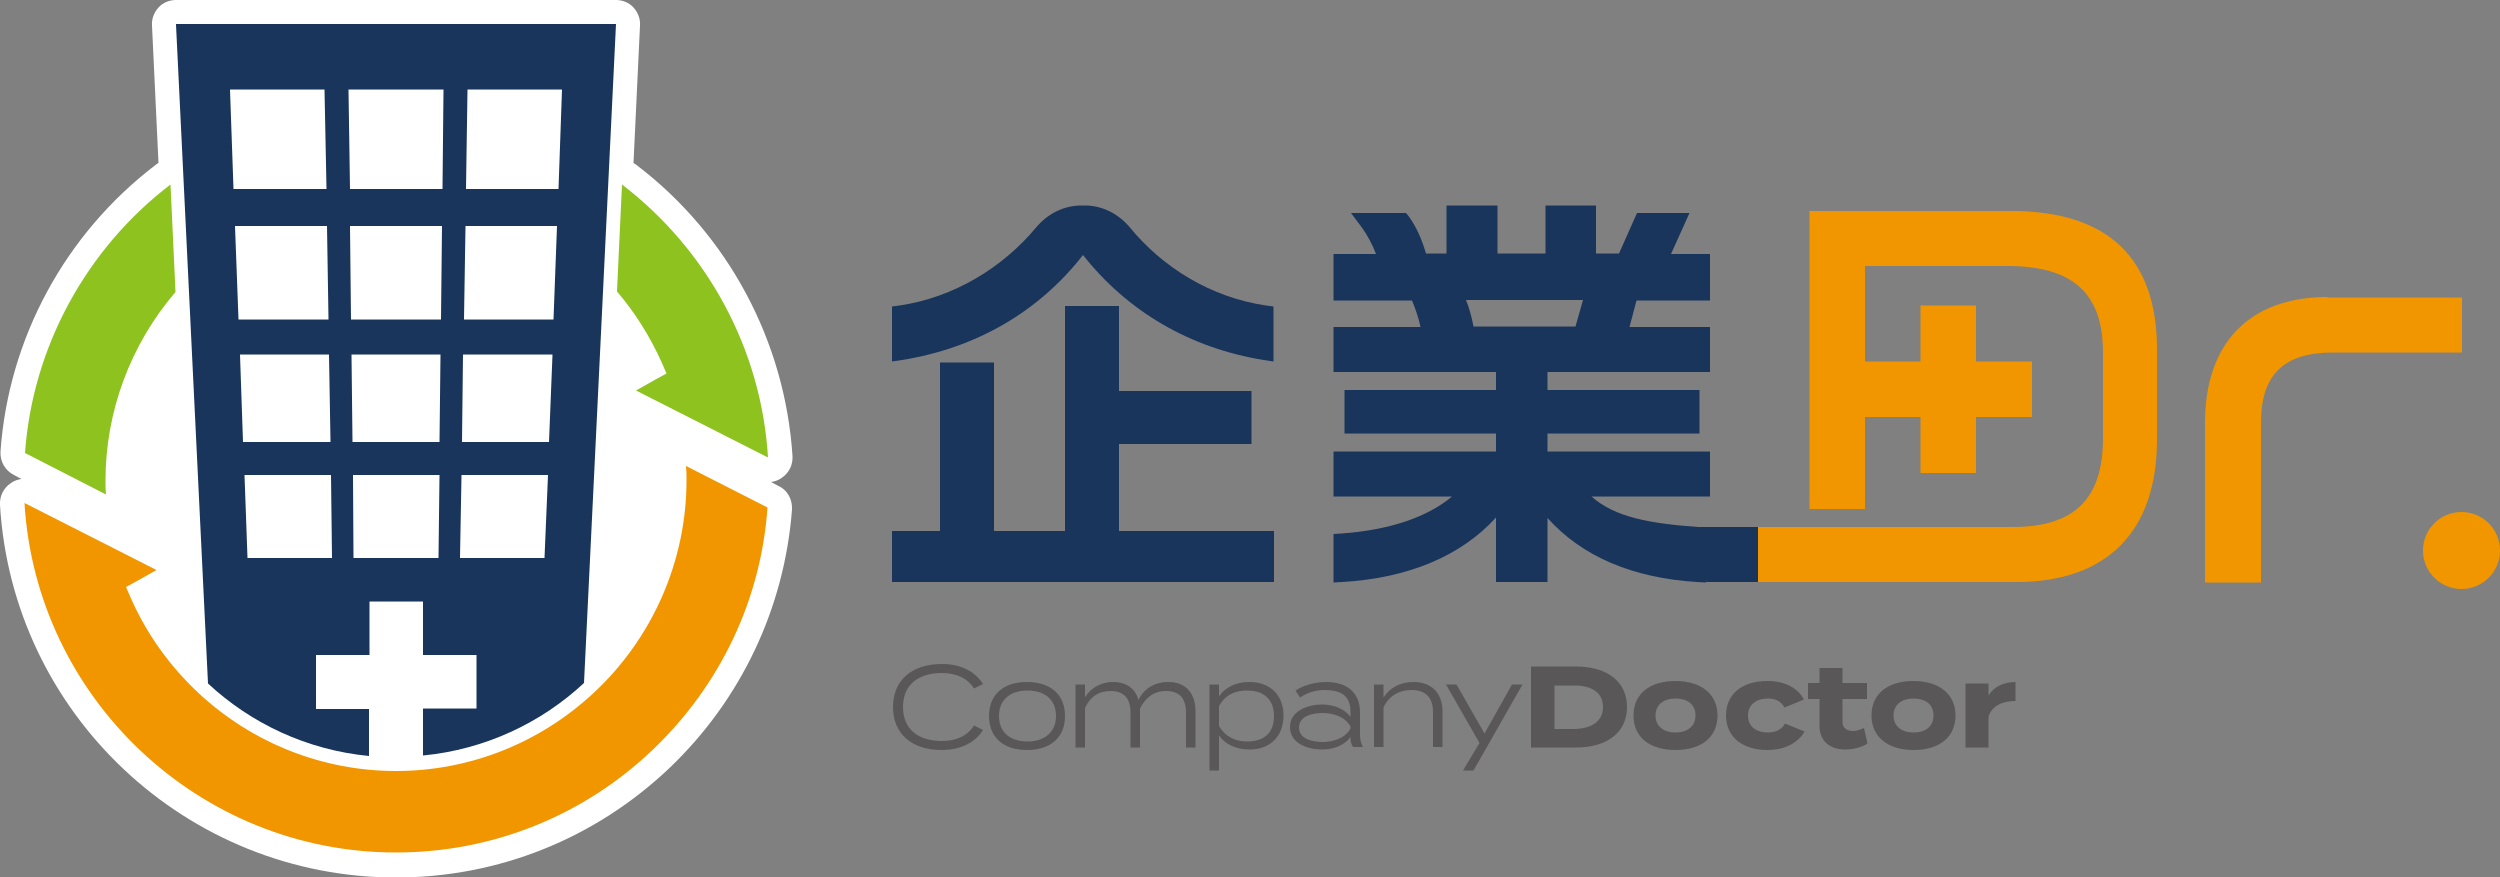 <?xml version="1.0" encoding="utf-8"?>
<!-- Generator: Adobe Illustrator 27.0.1, SVG Export Plug-In . SVG Version: 6.00 Build 0)  -->
<svg version="1.1" xmlns="http://www.w3.org/2000/svg" xmlns:xlink="http://www.w3.org/1999/xlink" x="0px" y="0px"
	 viewBox="0 0 500 175.4" style="enable-background:new 0 0 500 175.4;" xml:space="preserve">
<rect x="0" y="0" width="500" height="175.4" fill="#808080" stroke="none"/>
<style type="text/css">
	.st0{fill:#FFFFFF;}
	.st1{fill:#19355B;}
	.st2{fill:#8DC21F;}
	.st3{fill:#F29600;}
	.st4{fill:#595757;}
</style>
<g id="レイヤー_1">
</g>
<g id="文字">
	<g>
		<path class="st0" d="M155.7,97.2l-1.5-0.8c0.7-0.1,1.4-0.3,2.1-0.8c1.5-1,2.3-2.6,2.2-4.4C157,68.3,145.7,47,127.3,33
			c-0.2-0.1-0.4-0.3-0.6-0.4l1.3-27.5c0.1-1.3-0.4-2.6-1.3-3.6c-0.9-1-2.2-1.5-3.5-1.5h-88c-1.3,0-2.6,0.5-3.5,1.5
			c-0.9,1-1.4,2.3-1.3,3.6l1.3,27.5c-0.2,0.1-0.4,0.2-0.6,0.4C13,46.8,1.7,67.7,0.1,90.3c-0.1,2,0.9,3.8,2.7,4.7l1.5,0.8
			c-0.7,0.1-1.4,0.3-2.1,0.8c-1.5,1-2.3,2.6-2.2,4.4c2.5,41.8,37.3,74.5,79.2,74.5c20.5,0,39.9-7.8,54.8-22
			c14.3-13.7,22.9-32,24.4-51.6C158.5,99.9,157.5,98,155.7,97.2z"/>
		<path class="st1" d="M35.2,4.9l6.4,131.8c8.6,8,19.8,13.3,32.2,14.5v-9.4H63.2V131h10.7v-10.7h10.7V131h10.7v10.7H84.6v9.4
			c12.4-1.2,23.6-6.5,32.2-14.5l6.4-131.8H35.2z"/>
		<polygon class="st0" points="70.3,70.9 88.1,70.9 87.9,88.4 70.5,88.4 		"/>
		<polygon class="st0" points="92.6,70.9 110.5,70.9 109.8,88.4 92.4,88.4 		"/>
		<polygon class="st0" points="48,70.9 65.8,70.9 66.1,88.4 48.6,88.4 		"/>
		<polygon class="st0" points="70,45.2 88.4,45.2 88.2,63.9 70.2,63.9 		"/>
		<polygon class="st0" points="93.1,45.2 111.4,45.2 110.7,63.9 92.8,63.9 		"/>
		<polygon class="st0" points="47,45.2 65.4,45.2 65.7,63.9 47.7,63.9 		"/>
		<polygon class="st0" points="70.6,95 87.9,95 87.7,111.6 70.7,111.6 		"/>
		<polygon class="st0" points="92.3,95 109.6,95 108.9,111.6 92,111.6 		"/>
		<polygon class="st0" points="48.9,95 66.2,95 66.4,111.6 49.5,111.6 		"/>
		<polygon class="st0" points="69.7,17.9 88.7,17.9 88.5,37.8 70,37.8 		"/>
		<polygon class="st0" points="93.5,17.9 112.4,17.9 111.7,37.8 93.2,37.8 		"/>
		<polygon class="st0" points="46,17.9 64.9,17.9 65.3,37.8 46.7,37.8 		"/>
		<g>
			<g>
				<g>
					<path class="st2" d="M34.1,36.9l1,21.5c-9,10.5-14,23.9-14,37.7c0,0.9,0,1.9,0.1,2.8L5,90.6C6.5,69.5,17.2,49.8,34.1,36.9"/>
				</g>
			</g>
			<g>
				<path class="st2" d="M124.4,36.9c17.2,13.2,27.9,33.1,29.2,54.6l-26.4-13.4l3.9-2.2l2.2-1.2l-1-2.3c-2.3-5.1-5.3-9.9-8.9-14.1
					L124.4,36.9"/>
			</g>
			<g>
				<g>
					<path class="st3" d="M137.2,93.2l16.3,8.3c-1.3,18.4-9.4,35.5-22.9,48.4c-13.9,13.3-32.2,20.6-51.4,20.6
						c-39.5,0-72-31-74.3-69.9L31.3,114l-3.9,2.2l-2.2,1.2l1,2.3c3.2,7.2,7.8,13.6,13.6,19c10.8,10,24.8,15.5,39.4,15.5
						c14.6,0,28.6-5.5,39.4-15.5c11.9-11,18.7-26.5,18.7-42.6C137.3,95.1,137.3,94.2,137.2,93.2z"/>
				</g>
			</g>
		</g>
		<g>
			<polygon class="st1" points="223.8,88.8 250.3,88.8 250.3,78.2 223.8,78.2 223.8,61.2 213,61.2 213,106.2 198.8,106.2 
				198.8,72.5 188,72.5 188,106.2 178.4,106.2 178.4,116.4 254.8,116.4 254.8,106.2 223.8,106.2 			"/>
			<path class="st1" d="M217,41.1l-0.7,0c-3.5,0-6.7,1.6-9,4.3c-6.8,8.2-16.6,14.1-27.4,15.7l-1.5,0.2v11l2-0.3
				c14.9-2.4,27.4-9.7,36.2-21c8.9,11.3,21.4,18.6,36.1,21l2,0.3v-11l-1.5-0.2c-10.9-1.6-20.6-7.5-27.3-15.7
				C223.7,42.8,220.5,41.1,217,41.1z"/>
			<path class="st1" d="M337.9,42.6h-10.5l-3.6,8.1h-4.6v-9.6h-10.1v9.6h-9.6v-9.6h-10.2v9.6h-4.1c-0.7-2.4-1.8-5.2-3.5-7.5
				l-0.5-0.6h-11l2.1,2.8c1.1,1.5,2.2,3.5,2.9,5.4h-8.5v9.3h15.7c0.7,1.7,1.3,3.4,1.7,5.3h-17.4v9h32.5v3.6h-30.3v8.7h30.3v3.6
				h-32.5v9h23.7c-4.9,4.1-12.4,6.7-22.1,7.4l-1.6,0.1v9.7l1.8-0.1c13.2-0.8,23.7-5.2,30.7-12.9v12.9h10.3v-12.8
				c6.9,7.7,17,12,29.9,12.8l1.8,0.1v-11l-1.6-0.1c-9.5-0.7-16.6-1.9-21.3-6.1H342v-9h-32.5v-3.6h30.4v-8.7h-30.4v-3.6H342v-9h-16.1
				l1.4-5.3H342v-9.3h-7.8L337.9,42.6z M315.1,65.3h-20.4c-0.4-2.1-0.9-3.8-1.5-5.3h23.4L315.1,65.3z"/>
			<path class="st3" d="M465.5,59.4c-15.6,0-24.5,9.2-24.5,25.2v31.9h11.2v-32c0-9.6,4.6-14,14.4-14h25.8v-11H465.5z"/>
		</g>
		<g>
			<path class="st4" d="M194.8,145.1l1.8,0.9c-1.5,2.4-4.3,4-8.3,4c-6,0-9.7-3.3-9.7-8.6s3.7-8.6,9.8-8.6c3.9,0,6.7,1.6,8.2,4
				l-1.8,0.9c-1.3-2.1-3.6-3.1-6.4-3.1c-4.7,0-7.8,2.3-7.8,6.8c0,4.5,3.1,6.8,7.8,6.8C191.2,148.2,193.5,147.2,194.8,145.1z"/>
			<path class="st4" d="M197.8,143.2c0-4.2,2.8-6.8,7.6-6.8c4.8,0,7.6,2.6,7.6,6.8c0,4.2-2.8,6.8-7.6,6.8
				C200.6,150,197.8,147.4,197.8,143.2z M211.2,143.2c0-3.4-2.4-5.1-5.7-5.1c-3.3,0-5.7,1.7-5.7,5.1c0,3.4,2.4,5.1,5.7,5.1
				C208.7,148.3,211.2,146.6,211.2,143.2z"/>
			<path class="st4" d="M239.1,142.3v7.2h-1.9v-7c0-2.7-1.2-4.3-4-4.3c-2.4,0-4.1,1.3-5.2,3.5c0,0.2,0,0.5,0,0.7v5.6l0,1.5h-1.9v-7
				c0-2.7-1.2-4.3-4-4.3c-2.4,0-4.1,1.2-5.1,3.4v7.9h-1.9v-12.6h1.9v2.6c1-1.8,3.1-3.1,5.6-3.1c2.9,0,4.5,1.5,5.1,3.6
				c1-2.2,3.2-3.6,5.9-3.6C237.5,136.4,239.1,139,239.1,142.3z"/>
			<path class="st4" d="M243.8,147.1v7h-1.9v-17.2h1.9v2.4c1.2-1.8,3.3-2.9,6.1-2.9c4.2,0,6.8,2.7,6.8,6.7c0,4.1-2.6,6.8-6.8,6.8
				C247.1,149.9,245,148.8,243.8,147.1z M243.8,141.2v4c1.3,2.2,3.3,3.1,5.6,3.1c3.5,0,5.4-1.8,5.4-5.1c0-3.2-1.9-5.1-5.4-5.1
				C247.1,138.1,245.1,138.9,243.8,141.2z"/>
			<path class="st4" d="M272,142.5v4.5c0,0.9,0.2,1.7,0.6,2.4h-2c-0.4-0.6-0.5-1.3-0.5-2v0c-1,1.4-3,2.5-5.7,2.5
				c-2.7,0-6.4-1.1-6.4-4.5c0-3.3,3.7-4.5,6.4-4.5c2.7,0,4.7,1.1,5.7,2.5v-1c0-3.1-1.7-4.4-5.2-4.4c-2,0-3.5,0.6-4.9,1.5l-0.9-1.4
				c1.5-1,3.9-1.7,6.1-1.7C269.4,136.4,272,138.5,272,142.5z M270.1,145.3c-1.1-2-3.5-2.7-5.6-2.7c-1.8,0-4.7,0.5-4.7,2.9
				c0,2.4,2.9,2.9,4.7,2.9c2.1,0,4.5-0.7,5.6-2.7V145.3z"/>
			<path class="st4" d="M274.8,149.5v-12.6h1.9v2.6c1.2-1.9,3.3-3.1,6-3.1c3.9,0,5.8,2.5,5.8,5.9v7.1h-1.9v-7c0-2.8-1.4-4.4-4.3-4.4
				c-2.4,0-4.5,1.1-5.6,3.5v7.9H274.8z"/>
			<path class="st4" d="M304.5,136.9l-9.8,17.2h-2.1l3.3-5.5l-6.7-11.7h2.1l5.6,9.8l5.5-9.8H304.5z"/>
			<path class="st4" d="M325.4,141.4c0,5.1-4,8.1-10.2,8.1h-9v-16.2h9C321.4,133.3,325.4,136.3,325.4,141.4z M320.6,141.4
				c0-2.9-2.3-4.3-5.7-4.3h-4v8.7h4C318.3,145.7,320.6,144.3,320.6,141.4z"/>
			<path class="st4" d="M326.7,143.1c0-4.3,3.2-6.9,8.4-6.9c5.1,0,8.4,2.6,8.4,6.9c0,4.3-3.2,6.9-8.4,6.9
				C329.9,150,326.7,147.4,326.7,143.1z M339.1,143.1c0-2.3-1.7-3.4-4-3.4c-2.3,0-4,1.2-4,3.4c0,2.2,1.7,3.4,4,3.4
				C337.4,146.5,339.1,145.3,339.1,143.1z"/>
			<path class="st4" d="M353.5,150c-5.1,0-8.3-2.7-8.3-6.9c0-4.3,3.2-6.9,8.3-6.9c3.9,0,6.2,1.7,7.3,3.7l-3.9,1.6
				c-0.7-1.3-1.9-1.8-3.3-1.8c-2.3,0-4,1.2-4,3.4c0,2.2,1.6,3.4,4,3.4c1.4,0,2.7-0.5,3.4-1.8l3.9,1.6
				C359.8,148.3,357.3,150,353.5,150z"/>
			<path class="st4" d="M373.5,148.7c-1.2,0.8-3,1.2-4.5,1.2c-2.9,0-5.1-1.6-5.1-4.7v-5.4h-2.3v-3.2h2.3v-3h4.6v3h4.9v3.2h-4.9v4.6
				c0,1.2,0.9,1.8,2.1,1.8c0.8,0,1.5-0.3,2.2-0.6L373.5,148.7z"/>
			<path class="st4" d="M374.3,143.1c0-4.3,3.2-6.9,8.4-6.9c5.1,0,8.4,2.6,8.4,6.9c0,4.3-3.2,6.9-8.4,6.9
				C377.6,150,374.3,147.4,374.3,143.1z M386.7,143.1c0-2.3-1.7-3.4-4-3.4c-2.3,0-4,1.2-4,3.4c0,2.2,1.7,3.4,4,3.4
				C385.1,146.5,386.7,145.3,386.7,143.1z"/>
			<path class="st4" d="M393.1,149.5v-12.8h4.6v2.4c1.1-1.8,3.1-2.7,5.4-2.7v3.8c-2.7,0-4.7,1-5.4,3.1v6.2H393.1z"/>
		</g>
		<polygon class="st3" points="395.2,72.3 395.2,61.1 384.1,61.1 384.1,72.3 372.9,72.3 372.9,83.4 384.1,83.4 384.1,94.6 
			395.2,94.6 395.2,83.4 406.4,83.4 406.4,72.3 		"/>
		<circle class="st3" cx="492.3" cy="110.1" r="7.7"/>
		<g>
			<polygon class="st1" points="327.9,105.4 341.3,116.4 351.6,116.4 351.6,105.4 			"/>
			<path class="st3" d="M402.2,42.2h-40.3v59.6H373V53.2h28.5c13.1,0,19.1,5.5,19.1,17.3v17.1c0,12.2-5.7,17.8-18.1,17.8h-50.9v11
				h51.7c18.1,0,28.1-10.1,28.1-28.5V70.2C431.5,51.6,421.6,42.2,402.2,42.2z"/>
		</g>
	</g>
</g>
</svg>
